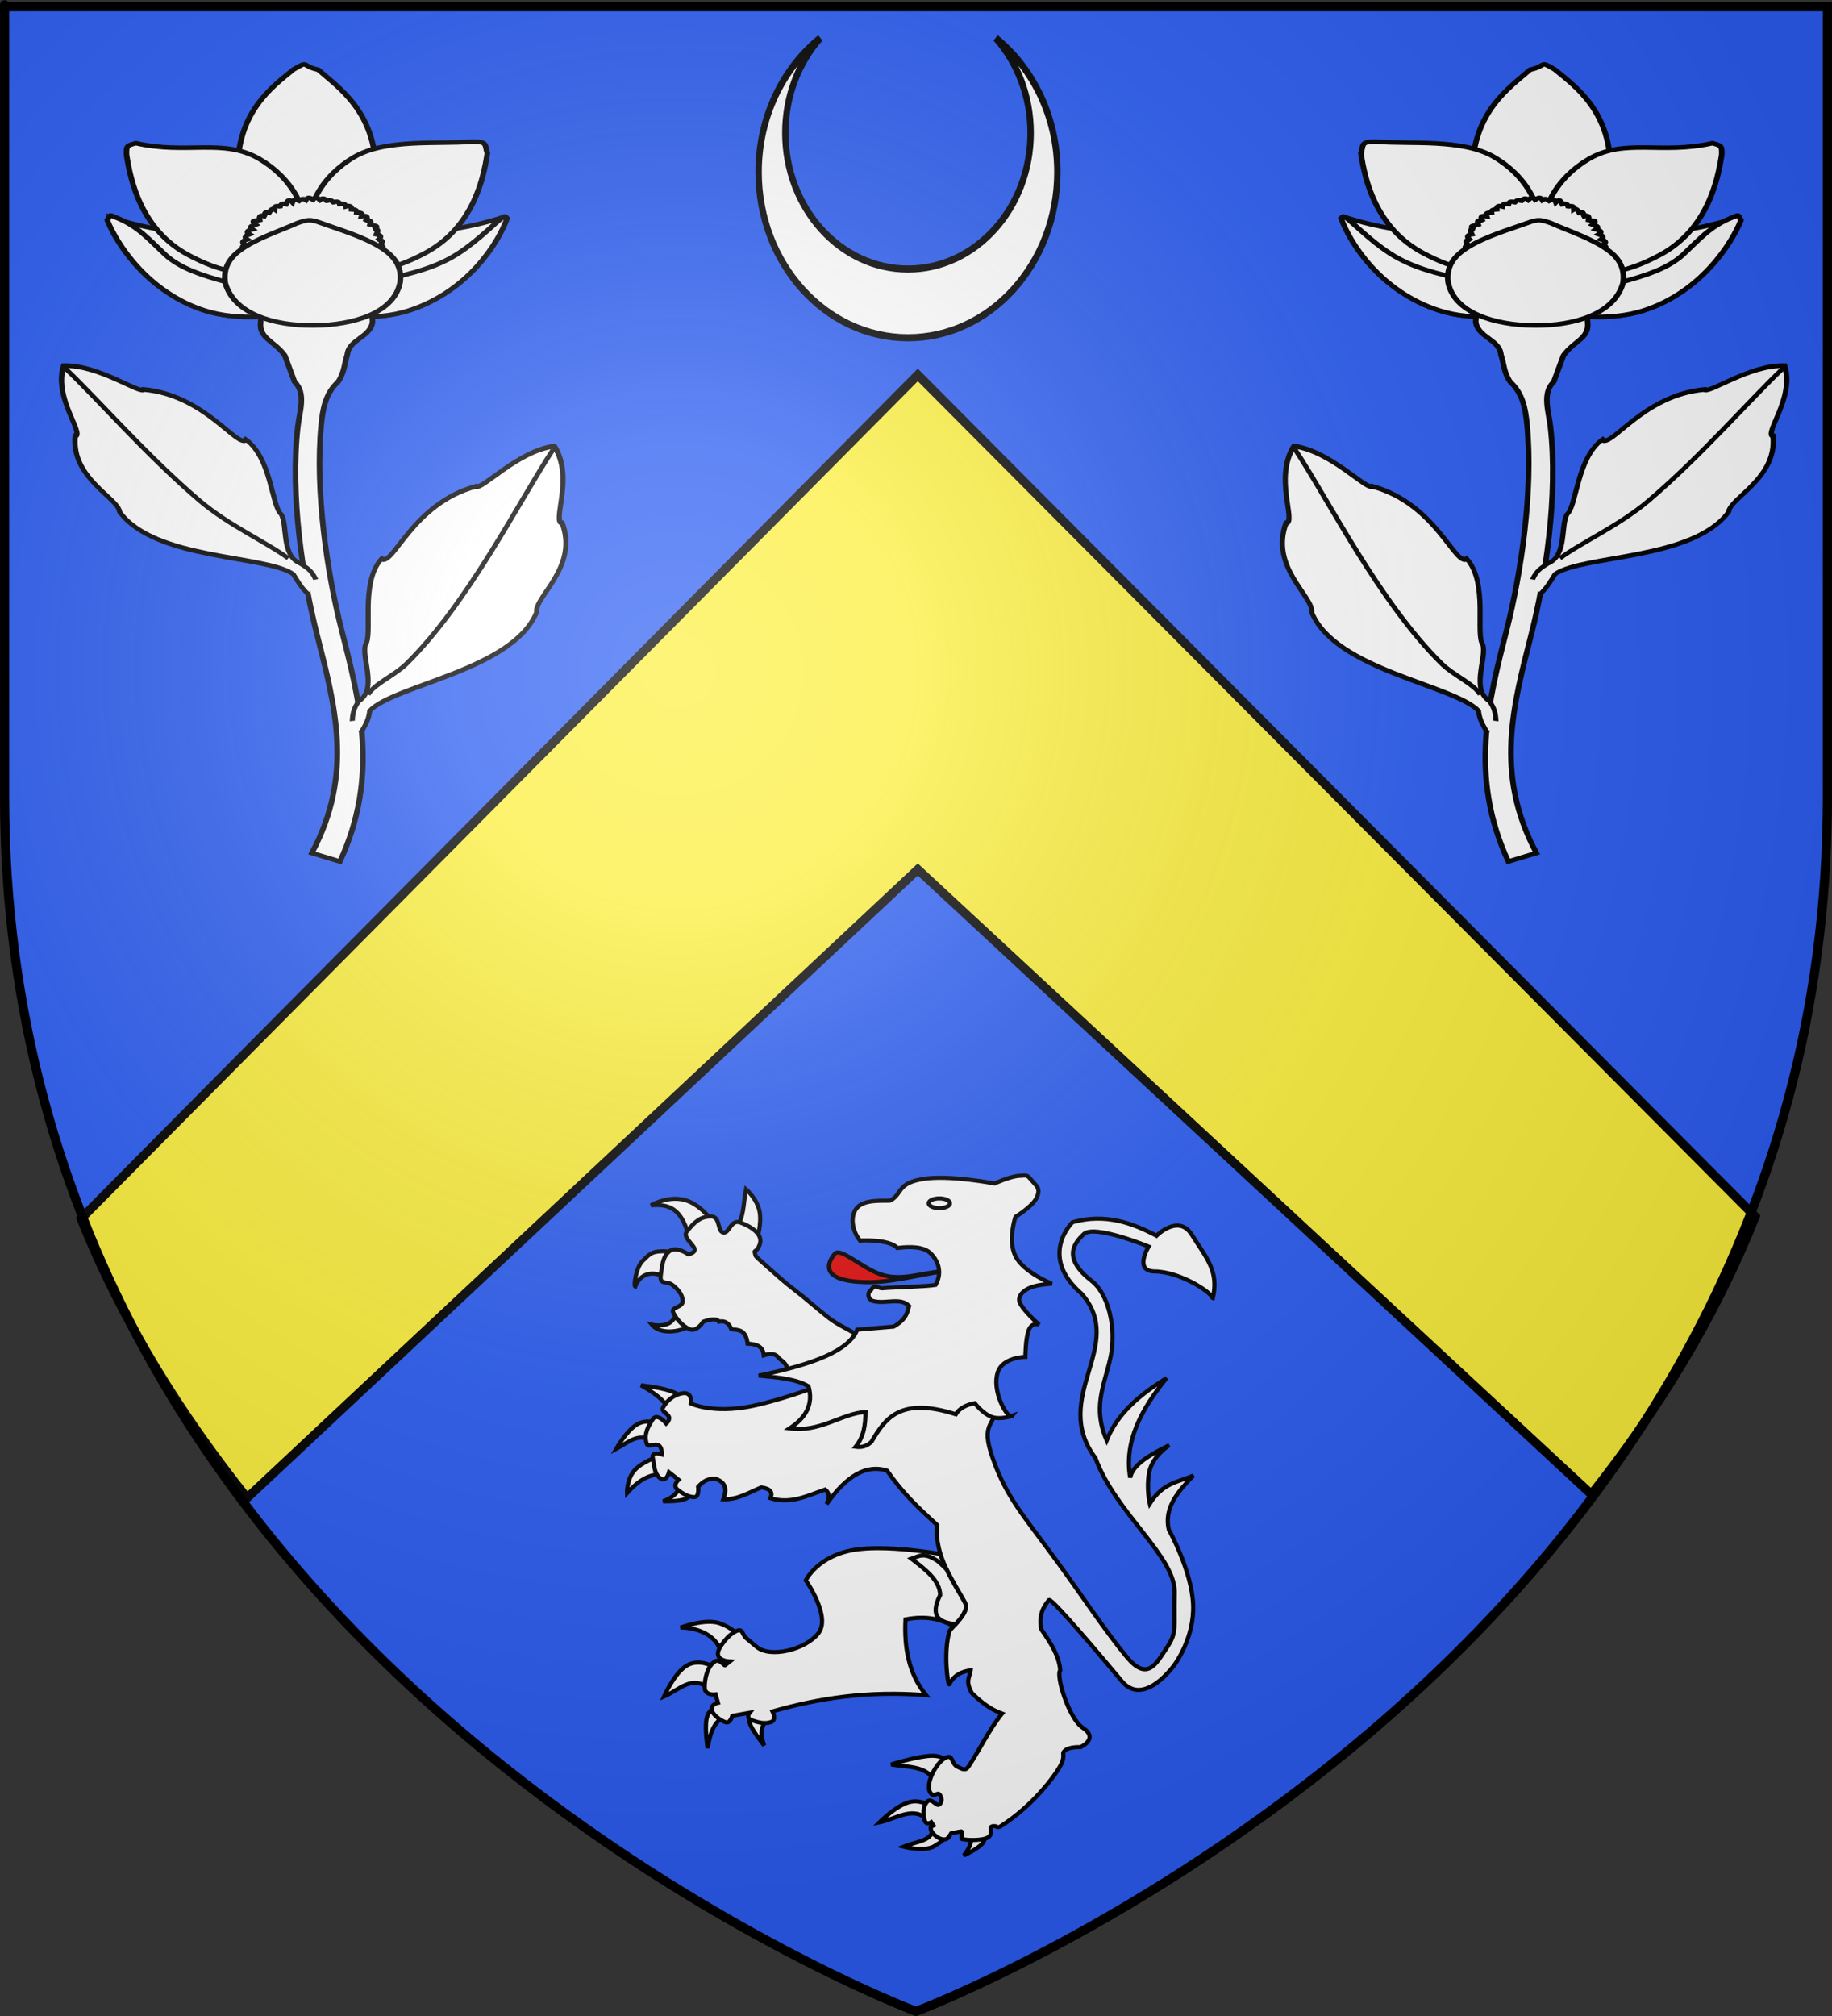 <?xml version="1.0" encoding="UTF-8" standalone="no"?>
<svg
   xmlns:dc="http://purl.org/dc/elements/1.1/"
   xmlns:cc="http://creativecommons.org/ns#"
   xmlns:rdf="http://www.w3.org/1999/02/22-rdf-syntax-ns#"
   xmlns:svg="http://www.w3.org/2000/svg"
   xmlns="http://www.w3.org/2000/svg"
   xmlns:xlink="http://www.w3.org/1999/xlink"
   xmlns:sodipodi="http://sodipodi.sourceforge.net/DTD/sodipodi-0.dtd"
   xmlns:inkscape="http://www.inkscape.org/namespaces/inkscape"
   height="660"
   width="600"
   version="1.0"
   id="svg2"
   sodipodi:version="0.32"
   inkscape:version="0.46"
   sodipodi:docname="Blason Maresville.svg"
   sodipodi:docbase="D:\Mes documents\Renaud-Notre Lapin"
   inkscape:export-filename="/Users/olivier/Desktop/Blason Rouge/Blason_Vide_3D.png"
   inkscape:export-xdpi="144"
   inkscape:export-ydpi="144"
   inkscape:output_extension="org.inkscape.output.svg.inkscape">
  <rect width="100%" height="100%" fill="#333333" stroke="none"/>
  <sodipodi:namedview
     inkscape:window-height="712"
     inkscape:window-width="1024"
     inkscape:pageshadow="2"
     inkscape:pageopacity="0.0"
     guidetolerance="10.0"
     gridtolerance="10.0"
     objecttolerance="10.0"
     borderopacity="1.0"
     bordercolor="#666666"
     pagecolor="#ffffff"
     id="base"
     showgrid="false"
     height="660px"
     inkscape:zoom="0.76818149"
     inkscape:cx="376.2619"
     inkscape:cy="397.65336"
     inkscape:window-x="368"
     inkscape:window-y="204"
     inkscape:current-layer="layer3" />
  <desc
     id="desc4">Flag of Canton of Valais (Wallis)</desc>
  <defs
     id="defs6">
    <inkscape:perspective
       sodipodi:type="inkscape:persp3d"
       inkscape:vp_x="0 : 330 : 1"
       inkscape:vp_y="0 : 1000 : 0"
       inkscape:vp_z="600 : 330 : 1"
       inkscape:persp3d-origin="300 : 220 : 1"
       id="perspective35" />
    <linearGradient
       id="linearGradient2893">
      <stop
         style="stop-color:white;stop-opacity:0.314;"
         offset="0"
         id="stop2895" />
      <stop
         id="stop2897"
         offset="0.19"
         style="stop-color:white;stop-opacity:0.251;" />
      <stop
         style="stop-color:#6b6b6b;stop-opacity:0.125;"
         offset="0.6"
         id="stop2901" />
      <stop
         style="stop-color:black;stop-opacity:0.125;"
         offset="1"
         id="stop2899" />
    </linearGradient>
    <linearGradient
       id="linearGradient2885">
      <stop
         id="stop2887"
         offset="0"
         style="stop-color:white;stop-opacity:1;" />
      <stop
         style="stop-color:white;stop-opacity:1;"
         offset="0.229"
         id="stop2891" />
      <stop
         id="stop2889"
         offset="1"
         style="stop-color:black;stop-opacity:1;" />
    </linearGradient>
    <linearGradient
       id="linearGradient2955">
      <stop
         id="stop2867"
         offset="0"
         style="stop-color:#fd0000;stop-opacity:1;" />
      <stop
         style="stop-color:#e77275;stop-opacity:0.659;"
         offset="0.5"
         id="stop2873" />
      <stop
         style="stop-color:black;stop-opacity:0.323;"
         offset="1"
         id="stop2959" />
    </linearGradient>
    <radialGradient
       inkscape:collect="always"
       xlink:href="#linearGradient2955"
       id="radialGradient2961"
       cx="225.524"
       cy="218.901"
       fx="225.524"
       fy="218.901"
       r="300"
       gradientTransform="matrix(-4.167939e-4,2.183,-1.884,-3.599562e-4,615.597,-289.121)"
       gradientUnits="userSpaceOnUse" />
    <polygon
       id="star"
       transform="scale(53,53)"
       points="0,-1 0.588,0.809 -0.951,-0.309 0.951,-0.309 -0.588,0.809 0,-1 " />
    <clipPath
       id="clip">
      <path
         d="M 0,-200 L 0,600 L 300,600 L 300,-200 L 0,-200 z "
         id="path10" />
    </clipPath>
    <radialGradient
       inkscape:collect="always"
       xlink:href="#linearGradient2955"
       id="radialGradient1911"
       gradientUnits="userSpaceOnUse"
       gradientTransform="matrix(-4.167939e-4,2.183,-1.884,-3.599562e-4,615.597,-289.121)"
       cx="225.524"
       cy="218.901"
       fx="225.524"
       fy="218.901"
       r="300" />
    <radialGradient
       inkscape:collect="always"
       xlink:href="#linearGradient2955"
       id="radialGradient2865"
       gradientUnits="userSpaceOnUse"
       gradientTransform="matrix(0,1.749,-1.593,-1.049767e-7,551.788,-191.29)"
       cx="225.524"
       cy="218.901"
       fx="225.524"
       fy="218.901"
       r="300" />
    <radialGradient
       inkscape:collect="always"
       xlink:href="#linearGradient2955"
       id="radialGradient2871"
       gradientUnits="userSpaceOnUse"
       gradientTransform="matrix(0,1.386,-1.323,-5.741131e-8,-158.082,-109.541)"
       cx="225.524"
       cy="218.901"
       fx="225.524"
       fy="218.901"
       r="300" />
    <radialGradient
       inkscape:collect="always"
       xlink:href="#linearGradient2893"
       id="radialGradient3163"
       gradientUnits="userSpaceOnUse"
       gradientTransform="matrix(1.353,0,0,1.349,-77.629,-85.747)"
       cx="221.445"
       cy="226.331"
       fx="221.445"
       fy="226.331"
       r="300" />
    <radialGradient
       gradientTransform="matrix(1.353,0,0,1.349,-77.629,-85.747)"
       gradientUnits="userSpaceOnUse"
       xlink:href="#linearGradient2893"
       id="radialGradient3713"
       fy="226.331"
       fx="221.445"
       r="300"
       cy="226.331"
       cx="221.445" />
    <radialGradient
       gradientTransform="matrix(0,1.386,-1.323,-5.741131e-8,-158.082,-109.541)"
       gradientUnits="userSpaceOnUse"
       xlink:href="#linearGradient2955"
       id="radialGradient3711"
       fy="218.901"
       fx="225.524"
       r="300"
       cy="218.901"
       cx="225.524" />
    <radialGradient
       gradientTransform="matrix(0,1.749,-1.593,-1.049767e-7,551.788,-191.29)"
       gradientUnits="userSpaceOnUse"
       xlink:href="#linearGradient2955"
       id="radialGradient3709"
       fy="218.901"
       fx="225.524"
       r="300"
       cy="218.901"
       cx="225.524" />
    <radialGradient
       gradientTransform="matrix(-4.167939e-4,2.183,-1.884,-3.599562e-4,615.597,-289.121)"
       gradientUnits="userSpaceOnUse"
       xlink:href="#linearGradient2955"
       id="radialGradient3707"
       fy="218.901"
       fx="225.524"
       r="300"
       cy="218.901"
       cx="225.524" />
    <clipPath
       id="clipPath3703">
      <path
         id="path3705"
         d="M 0,-200 L 0,600 L 300,600 L 300,-200 L 0,-200 z " />
    </clipPath>
    <polygon
       id="polygon3701"
       transform="scale(53,53)"
       points="0,-1 0.588,0.809 -0.951,-0.309 0.951,-0.309 -0.588,0.809 0,-1 " />
    <radialGradient
       gradientTransform="matrix(-4.167939e-4,2.183,-1.884,-3.599562e-4,615.597,-289.121)"
       gradientUnits="userSpaceOnUse"
       xlink:href="#linearGradient2955"
       id="radialGradient3699"
       fy="218.901"
       fx="225.524"
       r="300"
       cy="218.901"
       cx="225.524" />
    <linearGradient
       id="linearGradient3691">
      <stop
         id="stop3693"
         offset="0"
         style="stop-color:#fd0000;stop-opacity:1" />
      <stop
         id="stop3695"
         offset="0.5"
         style="stop-color:#e77275;stop-opacity:0.659" />
      <stop
         id="stop3697"
         offset="1"
         style="stop-color:black;stop-opacity:0.323" />
    </linearGradient>
    <linearGradient
       id="linearGradient3683">
      <stop
         id="stop3685"
         offset="0"
         style="stop-color:white;stop-opacity:1" />
      <stop
         id="stop3687"
         offset="0.229"
         style="stop-color:white;stop-opacity:1" />
      <stop
         id="stop3689"
         offset="1"
         style="stop-color:black;stop-opacity:1" />
    </linearGradient>
    <linearGradient
       id="linearGradient3673">
      <stop
         id="stop3675"
         offset="0"
         style="stop-color:white;stop-opacity:0.314" />
      <stop
         id="stop3677"
         offset="0.19"
         style="stop-color:white;stop-opacity:0.251" />
      <stop
         id="stop3679"
         offset="0.6"
         style="stop-color:#6b6b6b;stop-opacity:0.125" />
      <stop
         id="stop3681"
         offset="1"
         style="stop-color:black;stop-opacity:0.125" />
    </linearGradient>
    <inkscape:perspective
       id="perspective29"
       inkscape:persp3d-origin="300 : 220 : 1"
       inkscape:vp_z="600 : 330 : 1"
       inkscape:vp_y="0 : 1000 : 0"
       inkscape:vp_x="0 : 330 : 1"
       sodipodi:type="inkscape:persp3d" />
    <linearGradient
       x1="107.75"
       y1="191.963"
       x2="139.396"
       y2="166.385"
       id="linearGradient1800"
       xlink:href="#linearGradient1732"
       gradientUnits="userSpaceOnUse"
       gradientTransform="translate(-1.428571e-5,-5.714286e-5)" />
    <linearGradient
       x1="82.143"
       y1="264.167"
       x2="113.69"
       y2="258.413"
       id="linearGradient1590"
       xlink:href="#linearGradient1732"
       gradientUnits="userSpaceOnUse"
       gradientTransform="translate(-1.428571e-5,-5.714286e-5)" />
    <linearGradient
       x1="84.127"
       y1="260.595"
       x2="115.675"
       y2="257.619"
       id="linearGradient1598"
       xlink:href="#linearGradient1732"
       gradientUnits="userSpaceOnUse"
       gradientTransform="translate(-1.428571e-5,-5.714286e-5)" />
    <linearGradient
       x1="88.492"
       y1="297.103"
       x2="118.056"
       y2="280.635"
       id="linearGradient1606"
       xlink:href="#linearGradient1732"
       gradientUnits="userSpaceOnUse"
       gradientTransform="translate(-1.428571e-5,-5.714286e-5)" />
    <linearGradient
       x1="118.452"
       y1="312.778"
       x2="136.325"
       y2="294.722"
       id="linearGradient1614"
       xlink:href="#linearGradient1732"
       gradientUnits="userSpaceOnUse"
       gradientTransform="translate(-1.428571e-5,-5.714286e-5)" />
    <linearGradient
       x1="131.151"
       y1="395.317"
       x2="166.667"
       y2="415.357"
       id="linearGradient1622"
       xlink:href="#linearGradient1732"
       gradientUnits="userSpaceOnUse"
       gradientTransform="translate(-1.428571e-5,-5.714286e-5)" />
    <linearGradient
       x1="107.143"
       y1="225.278"
       x2="130.357"
       y2="242.341"
       id="linearGradient1582"
       xlink:href="#linearGradient1732"
       gradientUnits="userSpaceOnUse"
       gradientTransform="translate(-1.428571e-5,-5.714286e-5)" />
    <linearGradient
       x1="143.651"
       y1="488.968"
       x2="163.889"
       y2="454.048"
       id="linearGradient1642"
       xlink:href="#linearGradient1732"
       gradientUnits="userSpaceOnUse"
       gradientTransform="translate(-1.428571e-5,-5.714286e-5)" />
    <linearGradient
       x1="186.508"
       y1="491.746"
       x2="186.508"
       y2="458.413"
       id="linearGradient1650"
       xlink:href="#linearGradient1732"
       gradientUnits="userSpaceOnUse"
       gradientTransform="translate(-1.428571e-5,-5.714286e-5)" />
    <linearGradient
       x1="292.857"
       y1="493.73"
       x2="321.825"
       y2="513.175"
       id="linearGradient1658"
       xlink:href="#linearGradient1732"
       gradientUnits="userSpaceOnUse"
       gradientTransform="translate(-1.428571e-5,-5.714286e-5)" />
    <linearGradient
       x1="266.27"
       y1="534.206"
       x2="312.302"
       y2="534.603"
       id="linearGradient1666"
       xlink:href="#linearGradient1732"
       gradientUnits="userSpaceOnUse"
       gradientTransform="translate(-1.428571e-5,-5.714286e-5)" />
    <linearGradient
       x1="300"
       y1="566.746"
       x2="319.151"
       y2="547.595"
       id="linearGradient1674"
       xlink:href="#linearGradient1732"
       gradientUnits="userSpaceOnUse"
       gradientTransform="translate(-1.428571e-5,-5.714286e-5)" />
    <linearGradient
       x1="337.302"
       y1="571.111"
       x2="341.27"
       y2="546.905"
       id="linearGradient1682"
       xlink:href="#linearGradient1732"
       gradientUnits="userSpaceOnUse"
       gradientTransform="translate(-1.428571e-5,-5.714286e-5)" />
    <linearGradient
       x1="241.143"
       y1="51.421"
       x2="243.124"
       y2="48.303"
       id="linearGradient1397"
       xlink:href="#linearGradient1732"
       gradientUnits="userSpaceOnUse"
       gradientTransform="translate(75.923,47.102)" />
    <linearGradient
       id="linearGradient1732">
      <stop
         style="stop-color:#ffffff;stop-opacity:1"
         offset="0"
         id="stop1734" />
      <stop
         style="stop-color:#ffffff;stop-opacity:1"
         offset="1"
         id="stop1736" />
    </linearGradient>
    <linearGradient
       x1="177.338"
       y1="217.778"
       x2="211.83"
       y2="213.55"
       id="linearGradient1549"
       xlink:href="#linearGradient1732"
       gradientUnits="userSpaceOnUse"
       gradientTransform="translate(-1.428571e-5,-5.714286e-5)" />
    <linearGradient
       x1="124.585"
       y1="115.64"
       x2="157.2"
       y2="137.971"
       id="linearGradient1551"
       xlink:href="#linearGradient1732"
       gradientUnits="userSpaceOnUse"
       gradientTransform="translate(-1.428571e-5,-5.714286e-5)" />
    <linearGradient
       x1="87.547"
       y1="139.21"
       x2="124.361"
       y2="137.971"
       id="linearGradient1553"
       xlink:href="#linearGradient1732"
       gradientUnits="userSpaceOnUse"
       gradientTransform="translate(-1.428571e-5,-5.714286e-5)" />
    <linearGradient
       x1="112.239"
       y1="75.234"
       x2="137.605"
       y2="90.412"
       id="linearGradient1555"
       xlink:href="#linearGradient1732"
       gradientUnits="userSpaceOnUse"
       gradientTransform="translate(-1.428571e-5,-5.714286e-5)" />
    <linearGradient
       x1="179.583"
       y1="75.234"
       x2="193.021"
       y2="101.814"
       id="linearGradient1557"
       xlink:href="#linearGradient1732"
       gradientUnits="userSpaceOnUse"
       gradientTransform="translate(-1.428571e-5,-5.714286e-5)" />
    <linearGradient
       x1="270.496"
       y1="176.249"
       x2="296.929"
       y2="185.716"
       id="linearGradient1559"
       xlink:href="#linearGradient1732"
       gradientUnits="userSpaceOnUse"
       gradientTransform="translate(-1.428571e-5,-5.714286e-5)" />
    <linearGradient
       x1="94.281"
       y1="496.131"
       x2="124.137"
       y2="467.622"
       id="linearGradient1561"
       xlink:href="#linearGradient1732"
       gradientUnits="userSpaceOnUse"
       gradientTransform="translate(-1.428571e-5,-5.714286e-5)" />
    <linearGradient
       x1="171"
       y1="92.5"
       x2="180"
       y2="96.5"
       id="linearGradient2433"
       xlink:href="#linearGradient1732"
       gradientUnits="userSpaceOnUse" />
    <linearGradient
       inkscape:collect="always"
       xlink:href="#linearGradient1732"
       id="linearGradient4799"
       gradientUnits="userSpaceOnUse"
       gradientTransform="matrix(0.209,0,0,0.209,-225.237,175.99)"
       x1="3.506"
       y1="272.362"
       x2="442.548"
       y2="272.362" />
    <linearGradient
       inkscape:collect="always"
       xlink:href="#linearGradient1732"
       id="linearGradient4801"
       gradientUnits="userSpaceOnUse"
       gradientTransform="matrix(0.209,0,0,0.209,-225.237,175.99)"
       x1="3.506"
       y1="272.362"
       x2="442.548"
       y2="272.362" />
    <linearGradient
       inkscape:collect="always"
       xlink:href="#linearGradient1732"
       id="linearGradient4803"
       gradientUnits="userSpaceOnUse"
       gradientTransform="matrix(0.209,0,0,0.209,-225.237,175.99)"
       x1="3.506"
       y1="272.362"
       x2="442.548"
       y2="272.362" />
    <linearGradient
       inkscape:collect="always"
       xlink:href="#linearGradient1732"
       id="linearGradient4805"
       gradientUnits="userSpaceOnUse"
       gradientTransform="matrix(0.209,0,0,0.209,-225.237,175.99)"
       x1="3.506"
       y1="272.362"
       x2="442.548"
       y2="272.362" />
    <linearGradient
       inkscape:collect="always"
       xlink:href="#linearGradient1732"
       id="linearGradient4807"
       gradientUnits="userSpaceOnUse"
       gradientTransform="matrix(0.209,0,0,0.209,-225.237,175.99)"
       x1="3.506"
       y1="272.362"
       x2="442.548"
       y2="272.362" />
    <linearGradient
       inkscape:collect="always"
       xlink:href="#linearGradient1732"
       id="linearGradient4809"
       gradientUnits="userSpaceOnUse"
       gradientTransform="matrix(0.209,0,0,0.209,-225.237,175.99)"
       x1="3.506"
       y1="272.362"
       x2="442.548"
       y2="272.362" />
    <linearGradient
       inkscape:collect="always"
       xlink:href="#linearGradient1732"
       id="linearGradient4811"
       gradientUnits="userSpaceOnUse"
       gradientTransform="matrix(0.209,0,0,0.209,-225.237,175.99)"
       x1="3.506"
       y1="272.362"
       x2="442.548"
       y2="272.362" />
    <linearGradient
       inkscape:collect="always"
       xlink:href="#linearGradient1732"
       id="linearGradient4813"
       gradientUnits="userSpaceOnUse"
       gradientTransform="matrix(0.209,0,0,0.209,-225.237,175.99)"
       x1="3.506"
       y1="272.362"
       x2="442.548"
       y2="272.362" />
    <linearGradient
       inkscape:collect="always"
       xlink:href="#linearGradient1732"
       id="linearGradient4815"
       gradientUnits="userSpaceOnUse"
       gradientTransform="matrix(0.209,0,0,0.209,-225.237,175.99)"
       x1="3.506"
       y1="272.362"
       x2="442.548"
       y2="272.362" />
    <linearGradient
       inkscape:collect="always"
       xlink:href="#linearGradient1732"
       id="linearGradient4817"
       gradientUnits="userSpaceOnUse"
       gradientTransform="matrix(0.209,0,0,0.209,-225.237,175.99)"
       x1="3.506"
       y1="272.362"
       x2="442.548"
       y2="272.362" />
    <linearGradient
       inkscape:collect="always"
       xlink:href="#linearGradient1732"
       id="linearGradient4819"
       gradientUnits="userSpaceOnUse"
       gradientTransform="matrix(0.209,0,0,0.209,-225.237,175.99)"
       x1="3.506"
       y1="272.362"
       x2="442.548"
       y2="272.362" />
    <linearGradient
       inkscape:collect="always"
       xlink:href="#linearGradient1732"
       id="linearGradient4821"
       gradientUnits="userSpaceOnUse"
       gradientTransform="matrix(0.209,0,0,0.209,-225.237,175.99)"
       x1="3.506"
       y1="272.362"
       x2="442.548"
       y2="272.362" />
    <linearGradient
       inkscape:collect="always"
       xlink:href="#linearGradient1732"
       id="linearGradient4823"
       gradientUnits="userSpaceOnUse"
       gradientTransform="matrix(0.209,0,0,0.209,-225.237,175.99)"
       x1="3.506"
       y1="272.362"
       x2="442.548"
       y2="272.362" />
    <linearGradient
       inkscape:collect="always"
       xlink:href="#linearGradient1732"
       id="linearGradient4825"
       gradientUnits="userSpaceOnUse"
       gradientTransform="matrix(0.209,0,0,0.209,-225.237,175.99)"
       x1="3.506"
       y1="272.362"
       x2="442.548"
       y2="272.362" />
    <linearGradient
       inkscape:collect="always"
       xlink:href="#linearGradient1732"
       id="linearGradient4827"
       gradientUnits="userSpaceOnUse"
       gradientTransform="matrix(0.209,0,0,0.209,-225.237,175.99)"
       x1="3.506"
       y1="272.362"
       x2="442.548"
       y2="272.362" />
    <linearGradient
       inkscape:collect="always"
       xlink:href="#linearGradient1732"
       id="linearGradient4829"
       gradientUnits="userSpaceOnUse"
       gradientTransform="matrix(0.209,0,0,0.209,-225.237,175.99)"
       x1="3.506"
       y1="272.362"
       x2="442.548"
       y2="272.362" />
    <linearGradient
       inkscape:collect="always"
       xlink:href="#linearGradient1732"
       id="linearGradient4831"
       gradientUnits="userSpaceOnUse"
       gradientTransform="matrix(0.209,0,0,0.209,-225.237,175.99)"
       x1="3.506"
       y1="272.362"
       x2="442.548"
       y2="272.362" />
    <linearGradient
       inkscape:collect="always"
       xlink:href="#linearGradient1732"
       id="linearGradient4833"
       gradientUnits="userSpaceOnUse"
       gradientTransform="matrix(0.209,0,0,0.209,-225.237,175.99)"
       x1="3.506"
       y1="272.362"
       x2="442.548"
       y2="272.362" />
    <linearGradient
       inkscape:collect="always"
       xlink:href="#linearGradient1732"
       id="linearGradient4835"
       gradientUnits="userSpaceOnUse"
       gradientTransform="matrix(0.209,0,0,0.209,-225.237,175.99)"
       x1="3.506"
       y1="272.362"
       x2="442.548"
       y2="272.362" />
    <linearGradient
       inkscape:collect="always"
       xlink:href="#linearGradient1732"
       id="linearGradient4837"
       gradientUnits="userSpaceOnUse"
       gradientTransform="matrix(0.209,0,0,0.209,-225.237,175.99)"
       x1="3.506"
       y1="272.362"
       x2="442.548"
       y2="272.362" />
    <linearGradient
       inkscape:collect="always"
       xlink:href="#linearGradient1732"
       id="linearGradient4839"
       gradientUnits="userSpaceOnUse"
       gradientTransform="matrix(0.209,0,0,0.209,-225.237,175.99)"
       x1="3.506"
       y1="272.362"
       x2="442.548"
       y2="272.362" />
    <linearGradient
       inkscape:collect="always"
       xlink:href="#linearGradient1732"
       id="linearGradient4841"
       gradientUnits="userSpaceOnUse"
       gradientTransform="matrix(0.209,0,0,0.209,-180.174,206.924)"
       x1="3.506"
       y1="272.362"
       x2="442.548"
       y2="272.362" />
    <radialGradient
       r="300"
       fy="226.331"
       fx="221.445"
       cy="226.331"
       cx="221.445"
       gradientTransform="matrix(1.353,0,0,1.349,-77.629,-85.747)"
       gradientUnits="userSpaceOnUse"
       id="radialGradient3970"
       xlink:href="#linearGradient2893"
       inkscape:collect="always" />
    <radialGradient
       r="300"
       fy="218.901"
       fx="225.524"
       cy="218.901"
       cx="225.524"
       gradientTransform="matrix(0,1.386,-1.323,-5.741131e-8,-158.082,-109.541)"
       gradientUnits="userSpaceOnUse"
       id="radialGradient3968"
       xlink:href="#linearGradient2955"
       inkscape:collect="always" />
    <radialGradient
       r="300"
       fy="218.901"
       fx="225.524"
       cy="218.901"
       cx="225.524"
       gradientTransform="matrix(0,1.749,-1.593,-1.049767e-7,551.788,-191.29)"
       gradientUnits="userSpaceOnUse"
       id="radialGradient3966"
       xlink:href="#linearGradient2955"
       inkscape:collect="always" />
    <radialGradient
       r="300"
       fy="218.901"
       fx="225.524"
       cy="218.901"
       cx="225.524"
       gradientTransform="matrix(-4.167939e-4,2.183,-1.884,-3.599562e-4,615.597,-289.121)"
       gradientUnits="userSpaceOnUse"
       id="radialGradient3964"
       xlink:href="#linearGradient2955"
       inkscape:collect="always" />
    <clipPath
       id="clipPath3960">
      <path
         id="path3962"
         d="M 0,-200 L 0,600 L 300,600 L 300,-200 L 0,-200 z " />
    </clipPath>
    <polygon
       points="0,-1 0.588,0.809 -0.951,-0.309 0.951,-0.309 -0.588,0.809 0,-1 "
       transform="scale(53,53)"
       id="polygon3958" />
    <radialGradient
       gradientUnits="userSpaceOnUse"
       gradientTransform="matrix(-4.167939e-4,2.183,-1.884,-3.599562e-4,615.597,-289.121)"
       r="300"
       fy="218.901"
       fx="225.524"
       cy="218.901"
       cx="225.524"
       id="radialGradient3956"
       xlink:href="#linearGradient2955"
       inkscape:collect="always" />
    <linearGradient
       id="linearGradient3948">
      <stop
         style="stop-color:#fd0000;stop-opacity:1;"
         offset="0"
         id="stop3950" />
      <stop
         id="stop3952"
         offset="0.5"
         style="stop-color:#e77275;stop-opacity:0.659;" />
      <stop
         id="stop3954"
         offset="1"
         style="stop-color:black;stop-opacity:0.323;" />
    </linearGradient>
    <linearGradient
       id="linearGradient3940">
      <stop
         style="stop-color:white;stop-opacity:1;"
         offset="0"
         id="stop3942" />
      <stop
         id="stop3944"
         offset="0.229"
         style="stop-color:white;stop-opacity:1;" />
      <stop
         style="stop-color:black;stop-opacity:1;"
         offset="1"
         id="stop3946" />
    </linearGradient>
    <linearGradient
       id="linearGradient3930">
      <stop
         id="stop3932"
         offset="0"
         style="stop-color:white;stop-opacity:0.314;" />
      <stop
         style="stop-color:white;stop-opacity:0.251;"
         offset="0.19"
         id="stop3934" />
      <stop
         id="stop3936"
         offset="0.6"
         style="stop-color:#6b6b6b;stop-opacity:0.125;" />
      <stop
         id="stop3938"
         offset="1"
         style="stop-color:black;stop-opacity:0.125;" />
    </linearGradient>
    <inkscape:perspective
       id="perspective97"
       inkscape:persp3d-origin="300 : 220 : 1"
       inkscape:vp_z="600 : 330 : 1"
       inkscape:vp_y="0 : 1000 : 0"
       inkscape:vp_x="0 : 330 : 1"
       sodipodi:type="inkscape:persp3d" />
    <linearGradient
       gradientUnits="userSpaceOnUse"
       xlink:href="#linearGradient1732"
       id="linearGradient4208"
       y2="96.5"
       x2="180"
       y1="92.5"
       x1="171" />
    <linearGradient
       gradientTransform="translate(-1.428571e-5,-5.714286e-5)"
       gradientUnits="userSpaceOnUse"
       xlink:href="#linearGradient1732"
       id="linearGradient4206"
       y2="467.622"
       x2="124.137"
       y1="496.131"
       x1="94.281" />
    <linearGradient
       gradientTransform="translate(-1.428571e-5,-5.714286e-5)"
       gradientUnits="userSpaceOnUse"
       xlink:href="#linearGradient1732"
       id="linearGradient4204"
       y2="185.716"
       x2="296.929"
       y1="176.249"
       x1="270.496" />
    <linearGradient
       gradientTransform="translate(-1.428571e-5,-5.714286e-5)"
       gradientUnits="userSpaceOnUse"
       xlink:href="#linearGradient1732"
       id="linearGradient4202"
       y2="101.814"
       x2="193.021"
       y1="75.234"
       x1="179.583" />
    <linearGradient
       gradientTransform="translate(-1.428571e-5,-5.714286e-5)"
       gradientUnits="userSpaceOnUse"
       xlink:href="#linearGradient1732"
       id="linearGradient4200"
       y2="90.412"
       x2="137.605"
       y1="75.234"
       x1="112.239" />
    <linearGradient
       gradientTransform="translate(-1.428571e-5,-5.714286e-5)"
       gradientUnits="userSpaceOnUse"
       xlink:href="#linearGradient1732"
       id="linearGradient4198"
       y2="137.971"
       x2="124.361"
       y1="139.21"
       x1="87.547" />
    <linearGradient
       gradientTransform="translate(-1.428571e-5,-5.714286e-5)"
       gradientUnits="userSpaceOnUse"
       xlink:href="#linearGradient1732"
       id="linearGradient4196"
       y2="137.971"
       x2="157.2"
       y1="115.64"
       x1="124.585" />
    <linearGradient
       gradientTransform="translate(-1.428571e-5,-5.714286e-5)"
       gradientUnits="userSpaceOnUse"
       xlink:href="#linearGradient1732"
       id="linearGradient4194"
       y2="213.55"
       x2="211.83"
       y1="217.778"
       x1="177.338" />
    <linearGradient
       id="linearGradient4188">
      <stop
         id="stop4190"
         offset="0"
         style="stop-color:white;stop-opacity:1" />
      <stop
         id="stop4192"
         offset="1"
         style="stop-color:white;stop-opacity:1" />
    </linearGradient>
    <linearGradient
       gradientTransform="translate(75.923,47.102)"
       gradientUnits="userSpaceOnUse"
       xlink:href="#linearGradient1732"
       id="linearGradient4186"
       y2="48.303"
       x2="243.124"
       y1="51.421"
       x1="241.143" />
    <linearGradient
       gradientTransform="translate(-1.428571e-5,-5.714286e-5)"
       gradientUnits="userSpaceOnUse"
       xlink:href="#linearGradient1732"
       id="linearGradient4184"
       y2="546.905"
       x2="341.27"
       y1="571.111"
       x1="337.302" />
    <linearGradient
       gradientTransform="translate(-1.428571e-5,-5.714286e-5)"
       gradientUnits="userSpaceOnUse"
       xlink:href="#linearGradient1732"
       id="linearGradient4182"
       y2="547.595"
       x2="319.151"
       y1="566.746"
       x1="300" />
    <linearGradient
       gradientTransform="translate(-1.428571e-5,-5.714286e-5)"
       gradientUnits="userSpaceOnUse"
       xlink:href="#linearGradient1732"
       id="linearGradient4180"
       y2="534.603"
       x2="312.302"
       y1="534.206"
       x1="266.27" />
    <linearGradient
       gradientTransform="translate(-1.428571e-5,-5.714286e-5)"
       gradientUnits="userSpaceOnUse"
       xlink:href="#linearGradient1732"
       id="linearGradient4178"
       y2="513.175"
       x2="321.825"
       y1="493.73"
       x1="292.857" />
    <linearGradient
       gradientTransform="translate(-1.428571e-5,-5.714286e-5)"
       gradientUnits="userSpaceOnUse"
       xlink:href="#linearGradient1732"
       id="linearGradient4176"
       y2="458.413"
       x2="186.508"
       y1="491.746"
       x1="186.508" />
    <linearGradient
       gradientTransform="translate(-1.428571e-5,-5.714286e-5)"
       gradientUnits="userSpaceOnUse"
       xlink:href="#linearGradient1732"
       id="linearGradient4174"
       y2="454.048"
       x2="163.889"
       y1="488.968"
       x1="143.651" />
    <linearGradient
       gradientTransform="translate(-1.428571e-5,-5.714286e-5)"
       gradientUnits="userSpaceOnUse"
       xlink:href="#linearGradient1732"
       id="linearGradient4172"
       y2="242.341"
       x2="130.357"
       y1="225.278"
       x1="107.143" />
    <linearGradient
       gradientTransform="translate(-1.428571e-5,-5.714286e-5)"
       gradientUnits="userSpaceOnUse"
       xlink:href="#linearGradient1732"
       id="linearGradient4170"
       y2="415.357"
       x2="166.667"
       y1="395.317"
       x1="131.151" />
    <linearGradient
       gradientTransform="translate(-1.428571e-5,-5.714286e-5)"
       gradientUnits="userSpaceOnUse"
       xlink:href="#linearGradient1732"
       id="linearGradient4168"
       y2="294.722"
       x2="136.325"
       y1="312.778"
       x1="118.452" />
    <linearGradient
       gradientTransform="translate(-1.428571e-5,-5.714286e-5)"
       gradientUnits="userSpaceOnUse"
       xlink:href="#linearGradient1732"
       id="linearGradient4166"
       y2="280.635"
       x2="118.056"
       y1="297.103"
       x1="88.492" />
    <linearGradient
       gradientTransform="translate(-1.428571e-5,-5.714286e-5)"
       gradientUnits="userSpaceOnUse"
       xlink:href="#linearGradient1732"
       id="linearGradient4164"
       y2="257.619"
       x2="115.675"
       y1="260.595"
       x1="84.127" />
    <linearGradient
       gradientTransform="translate(-1.428571e-5,-5.714286e-5)"
       gradientUnits="userSpaceOnUse"
       xlink:href="#linearGradient1732"
       id="linearGradient4162"
       y2="258.413"
       x2="113.69"
       y1="264.167"
       x1="82.143" />
    <linearGradient
       gradientTransform="translate(-1.428571e-5,-5.714286e-5)"
       gradientUnits="userSpaceOnUse"
       xlink:href="#linearGradient1732"
       id="linearGradient4160"
       y2="166.385"
       x2="139.396"
       y1="191.963"
       x1="107.75" />
    <inkscape:perspective
       id="perspective56"
       inkscape:persp3d-origin="220 : 168.33333 : 1"
       inkscape:vp_z="440 : 252.5 : 1"
       inkscape:vp_y="0 : 1000 : 0"
       inkscape:vp_x="0 : 252.5 : 1"
       sodipodi:type="inkscape:persp3d" />
    <inkscape:perspective
       id="perspective34"
       inkscape:persp3d-origin="136.89986 : 177.7851 : 1"
       inkscape:vp_z="273.79971 : 266.67764 : 1"
       inkscape:vp_y="0 : 1000 : 0"
       inkscape:vp_x="0 : 266.67764 : 1"
       sodipodi:type="inkscape:persp3d" />
  </defs>
  <g
     inkscape:groupmode="layer"
     id="layer3"
     inkscape:label="Fond écu"
     style="display:inline">
    <path
       id="path2855"
       style="fill:#2b5df2;fill-opacity:1;fill-rule:evenodd;stroke:none;stroke-width:1px;stroke-linecap:butt;stroke-linejoin:miter;stroke-opacity:1"
       d="M 300,658.5 C 300,658.5 598.5,546.18 598.5,260.728 C 598.5,-24.723 598.5,2.176 598.5,2.176 L 1.5,2.176 L 1.5,260.728 C 1.5,546.18 300,658.5 300,658.5 z "
       sodipodi:nodetypes="cccccc" />
    <path
       sodipodi:nodetypes="ccccccc"
       id="path10706"
       d="M 26.556,398.964 C 40.28,433.3 59.648,463.691 80.921,490.389 L 300.585,284.662 L 521.187,489.209 C 542.213,462.621 561.317,432.394 574.865,398.286 L 300.585,122.747 L 26.556,398.964 z"
       style="fill:#fcef3c;fill-opacity:1;fill-rule:evenodd;stroke:#000000;stroke-width:2.914;stroke-linecap:butt;stroke-linejoin:miter;stroke-miterlimit:4;stroke-dasharray:none;stroke-opacity:1;display:inline" />
    <g
       id="g4019"
       transform="matrix(0.699,0,0,0.775,156.7,-145.609)"
       style="fill:#ffffff">
      <g
         style="fill:#ffffff;display:inline"
         inkscape:label="Fond écu"
         id="g4021" />
      <g
         style="fill:#ffffff;display:inline"
         inkscape:label="Meubles"
         id="g4023"
         transform="translate(-1.862,13.445)">
        <g
           transform="translate(3.352,0)"
           id="g2460"
           style="fill:#ffffff">
          <path
             style="fill:#ffffff;fill-opacity:1;stroke:#000000;stroke-width:3;stroke-linejoin:miter;stroke-miterlimit:4;stroke-dasharray:none;stroke-dashoffset:0;stroke-opacity:1;display:inline"
             d="M 240.917,190.532 C 258.388,203.264 269.761,223.869 269.761,247.125 C 269.761,285.765 238.401,317.125 199.761,317.125 C 161.121,317.125 129.761,285.765 129.761,247.125 C 129.761,223.869 141.134,203.264 158.605,190.532 C 148.52,200.89 142.292,215.007 142.292,230.594 C 142.292,262.325 168.031,288.094 199.761,288.094 C 231.491,288.094 257.23,262.325 257.23,230.594 C 257.23,215.007 251.002,200.89 240.917,190.532 z"
             id="path4372" />
        </g>
      </g>
      <g
         style="fill:#ffffff;display:inline"
         inkscape:label="Reflet final"
         id="g4027" />
      <g
         style="fill:#ffffff;display:inline"
         inkscape:label="Contour final"
         id="g4029" />
    </g>
    <g
       id="g3046"
       transform="matrix(0.589,0,0,0.627,-268.048,303.091)"
       style="fill:#ffffff">
      <g
         id="g4353"
         transform="matrix(0.783,0,0,0.711,792.089,114.175)">
        <path
           d="M 63.415,130.965 C 53.406,138.51 38.427,139.814 32.503,132.371 C 32.503,132.371 42.565,134.726 47.116,129.279 C 53.291,121.888 53.515,118.395 54.422,120.006 L 63.415,130.965 z"
           style="fill:#ffffff;fill-opacity:1;fill-rule:evenodd;stroke:#000000;stroke-width:3;stroke-linecap:butt;stroke-linejoin:miter;stroke-miterlimit:4;stroke-dasharray:none;stroke-opacity:1;display:inline"
           id="path1994" />
        <path
           d="M 44.305,99.21 C 35.542,92.365 24.973,93.148 20.7,104.269 C 19.568,103.844 21.178,90.34 26.039,85.441 C 31.038,80.403 32.362,78.626 39.809,78.415 C 47.256,78.204 56.67,82.63 56.67,82.63 L 44.305,99.21 z"
           style="fill:#ffffff;fill-opacity:1;fill-rule:evenodd;stroke:#000000;stroke-width:3;stroke-linecap:butt;stroke-linejoin:miter;stroke-miterlimit:4;stroke-dasharray:none;stroke-opacity:1;display:inline"
           id="path1996" />
        <path
           d="M 59.48,68.298 C 54.885,55.725 51.711,42.56 31.941,44.693 C 31.941,44.693 41.809,38.464 53.298,40.197 C 67.495,42.337 77.937,59.578 77.184,59.868 L 59.48,68.298 z"
           style="fill:#ffffff;fill-opacity:1;fill-rule:evenodd;stroke:#000000;stroke-width:3;stroke-linecap:butt;stroke-linejoin:miter;stroke-miterlimit:4;stroke-dasharray:none;stroke-opacity:1;display:inline"
           id="path1998" />
        <path
           d="M 92.078,60.711 C 98.067,54.99 97.429,42.643 99.385,32.89 C 99.385,32.89 107.043,39.564 108.94,48.908 C 110.836,58.252 106.972,70.266 106.972,70.266 L 92.078,60.711 z"
           style="fill:#ffffff;fill-opacity:1;fill-rule:evenodd;stroke:#000000;stroke-width:3;stroke-linecap:butt;stroke-linejoin:miter;stroke-miterlimit:4;stroke-dasharray:none;stroke-opacity:1;display:inline"
           id="path2000" />
        <path
           d="M 136.76,171.713 L 126.925,166.865 C 130.492,163.066 126.42,160.031 122.709,156.96 C 120.507,153.31 116.474,153.274 112.031,154.852 C 111.39,147.88 106.333,146.588 100.509,146.281 C 99.211,135.648 93.899,136.257 88.987,135.743 C 87.008,130.313 83.424,129.288 80.135,130.122 C 79.052,128.16 76.094,127.603 69.035,130.122 C 69.035,130.122 64.539,137.85 59.48,135.743 C 54.422,133.635 49.504,127.593 47.678,123.378 C 45.851,119.163 54.563,120.006 54.422,114.947 C 54.282,109.889 50.909,106.236 47.116,103.145 C 43.322,100.053 37.842,103.426 38.826,96.119 C 39.809,88.813 40.266,82.139 45.148,78.275 C 50.031,74.411 58.356,80.663 58.356,80.663 C 58.356,80.663 63.801,79.68 62.8,76.483 C 61.799,73.286 54.352,67.877 57.232,64.083 C 62.993,56.496 67.349,52.913 74.374,52.842 C 81.4,52.772 78.8,63.732 83.226,64.645 C 87.652,65.558 88.46,54.599 95.451,57.339 C 102.441,60.079 111.552,65.556 109.221,73.076 C 107.24,79.464 104.895,77.245 105.665,79.523 C 106.741,82.707 103.747,79.893 115.122,90.358 C 119.955,94.805 126.622,101.129 134.25,107.118 C 141.879,113.107 150.633,121.312 158.166,127.343 C 165.699,133.374 172.852,135.825 177.842,139.86 C 182.832,143.894 185.938,146.421 185.938,146.421 L 136.76,171.713 z"
           style="fill:#ffffff;fill-opacity:1;fill-rule:evenodd;stroke:#000000;stroke-width:3;stroke-linecap:butt;stroke-linejoin:miter;stroke-miterlimit:4;stroke-dasharray:none;stroke-opacity:1;display:inline"
           id="path2002" />
        <path
           d="M 81.689,378.002 C 82.777,363.18 67.604,354.676 52.876,354.753 C 52.876,354.753 70.462,347.948 80.497,351.574 C 90.531,355.2 94.208,360.913 94.208,360.913 L 81.689,378.002 z"
           style="fill:#ffffff;fill-opacity:1;fill-rule:evenodd;stroke:#000000;stroke-width:3;stroke-linecap:butt;stroke-linejoin:miter;stroke-miterlimit:4;stroke-dasharray:none;stroke-opacity:1;display:inline"
           id="path2004" />
        <path
           d="M 74.138,400.258 C 61.069,388.832 52.453,400.363 41.152,405.424 C 41.152,405.424 48.504,387.988 57.446,382.573 C 66.388,377.158 76.92,383.765 76.92,383.765 L 74.138,400.258 z"
           style="fill:#ffffff;fill-opacity:1;fill-rule:evenodd;stroke:#000000;stroke-width:3;stroke-linecap:butt;stroke-linejoin:miter;stroke-miterlimit:4;stroke-dasharray:none;stroke-opacity:1;display:inline"
           id="path2006" />
        <path
           d="M 84.073,420.328 C 78.793,422.787 74.272,428.283 72.151,443.378 C 72.151,443.378 69.965,429.369 71.356,421.917 C 72.747,414.466 77.715,413.571 77.715,413.571 L 84.073,420.328 z"
           style="fill:#ffffff;fill-opacity:1;fill-rule:evenodd;stroke:#000000;stroke-width:3;stroke-linecap:butt;stroke-linejoin:miter;stroke-miterlimit:4;stroke-dasharray:none;stroke-opacity:1;display:inline"
           id="path2008" />
        <path
           d="M 114.277,422.712 C 109.781,427.295 109.37,433.629 112.29,441.391 C 112.29,441.391 104.342,431.157 102.355,425.891 C 100.368,420.626 104.342,420.328 104.342,420.328 L 114.277,422.712 z"
           style="fill:#ffffff;fill-opacity:1;fill-rule:evenodd;stroke:#000000;stroke-width:3;stroke-linecap:butt;stroke-linejoin:miter;stroke-miterlimit:4;stroke-dasharray:none;stroke-opacity:1;display:inline"
           id="path2010" />
        <path
           d="M 193.118,296.464 C 187.27,296.465 181.635,296.805 176.656,297.622 C 150.1,301.978 141.823,320.093 141.823,320.093 C 141.823,320.093 159.938,346.645 150.805,358.87 C 141.672,371.094 116.648,377.364 106.958,368.978 L 99.666,362.656 C 96.101,359.572 97.556,354.808 91.936,357.618 C 86.315,360.428 81.121,368.342 79.98,371.232 C 76.807,379.268 87.867,379.682 87.867,379.682 L 84.487,382.467 C 84.167,383.186 80.604,377.351 77.195,379.682 C 71.779,383.385 69.887,392.888 70.028,398.929 C 70.168,404.971 77.758,403.843 77.758,403.843 L 79.448,410.009 C 79.448,410.009 74.505,411.004 75.067,415.079 C 75.629,419.153 81.994,423.359 85.05,424.342 C 88.106,425.326 89.682,419.585 89.682,419.585 L 101.919,417.332 C 101.919,417.332 98.817,421.248 103.734,422.934 C 108.652,424.62 112.481,425.622 116.942,424.217 C 121.403,422.812 118.225,416.33 118.225,416.33 C 150.73,406.75 185.804,400.929 227.263,404.406 C 214.815,388.595 211.653,369.426 212.647,348.761 C 228.899,345.585 238.318,349.229 246.917,353.706 C 251.064,349.113 257.611,341.759 254.961,336.68 C 249.826,326.841 241.624,314.57 237.466,300.72 C 226.581,298.897 209.034,296.46 193.118,296.464 z"
           style="fill:#ffffff;fill-opacity:1;fill-rule:evenodd;stroke:#000000;stroke-width:3;stroke-linecap:butt;stroke-linejoin:miter;stroke-miterlimit:4;stroke-dasharray:none;stroke-opacity:1;display:inline"
           id="path2012" />
        <path
           d="M 44.133,194.395 C 41.681,187.954 34.161,182.294 24.858,176.908 C 24.858,176.908 37.724,178.299 45.325,180.882 C 52.926,183.465 55.26,187.241 55.26,187.241 L 44.133,194.395 z"
           style="fill:#ffffff;fill-opacity:1;fill-rule:evenodd;stroke:#000000;stroke-width:3;stroke-linecap:butt;stroke-linejoin:miter;stroke-miterlimit:4;stroke-dasharray:none;stroke-opacity:1;display:inline"
           id="path2014" />
        <path
           d="M 33.402,218.041 C 23.169,210.956 15.468,219.065 7.173,223.605 C 7.173,223.605 14.336,210.439 21.688,205.769 C 29.041,201.1 36.582,204.926 36.582,204.926 L 33.402,218.041 z"
           style="fill:#ffffff;fill-opacity:1;fill-rule:evenodd;stroke:#000000;stroke-width:3;stroke-linecap:butt;stroke-linejoin:miter;stroke-miterlimit:4;stroke-dasharray:none;stroke-opacity:1;display:inline"
           id="path2016" />
        <path
           d="M 40.357,242.085 C 33.144,242.154 25.466,243.899 14.922,255.995 C 14.922,255.995 14.575,246.307 19.89,239.7 C 25.206,233.093 36.184,229.566 36.184,229.566 L 40.357,242.085 z"
           style="fill:#ffffff;fill-opacity:1;fill-rule:evenodd;stroke:#000000;stroke-width:3;stroke-linecap:butt;stroke-linejoin:miter;stroke-miterlimit:4;stroke-dasharray:none;stroke-opacity:1;display:inline"
           id="path2018" />
        <path
           d="M 51.88,251.647 C 51.317,255.555 46.963,259.603 40.494,262.036 C 40.494,262.036 51.981,262.459 56.651,260.167 C 61.322,257.876 60.228,254.206 60.228,254.206 L 51.88,251.647 z"
           style="fill:#ffffff;fill-opacity:1;fill-rule:evenodd;stroke:#000000;stroke-width:3;stroke-linecap:butt;stroke-linejoin:miter;stroke-miterlimit:4;stroke-dasharray:none;stroke-opacity:1;display:inline"
           id="path2020" />
        <path
           d="M 256.156,506.568 C 259.662,508.816 261.164,512.467 254.169,522.067 C 254.169,522.067 264.005,517.397 267.284,513.324 C 270.562,509.25 267.284,505.773 267.284,505.773 L 256.156,506.568 z"
           style="fill:#ffffff;fill-opacity:1;fill-rule:evenodd;stroke:#000000;stroke-width:3;stroke-linecap:butt;stroke-linejoin:miter;stroke-miterlimit:4;stroke-dasharray:none;stroke-opacity:1;display:inline"
           id="path2022" />
        <path
           d="M 232.311,501.401 C 231.868,511.711 222.145,511.222 211.248,515.708 C 211.248,515.708 226.051,519.682 233.106,515.311 C 240.16,510.939 243.439,506.965 243.439,506.965 L 232.311,501.401 z"
           style="fill:#ffffff;fill-opacity:1;fill-rule:evenodd;stroke:#000000;stroke-width:3;stroke-linecap:butt;stroke-linejoin:miter;stroke-miterlimit:4;stroke-dasharray:none;stroke-opacity:1;display:inline"
           id="path2024" />
        <path
           d="M 228.337,496.235 C 218.589,485.246 205.823,495.389 194.159,497.824 C 194.159,497.824 205.584,485.902 214.824,483.12 C 224.064,480.338 231.119,486.697 231.119,486.697 L 228.337,496.235 z"
           style="fill:#ffffff;fill-opacity:1;fill-rule:evenodd;stroke:#000000;stroke-width:3;stroke-linecap:butt;stroke-linejoin:miter;stroke-miterlimit:4;stroke-dasharray:none;stroke-opacity:1;display:inline"
           id="path2026" />
        <path
           d="M 235.093,472.787 C 231.158,455.412 215.386,457.764 202.504,455.3 C 202.504,455.3 221.581,449.041 231.516,448.942 C 241.451,448.842 242.246,454.903 242.246,454.903 L 235.093,472.787 z"
           style="fill:#ffffff;fill-opacity:1;fill-rule:evenodd;stroke:#000000;stroke-width:3;stroke-linecap:butt;stroke-linejoin:miter;stroke-miterlimit:4;stroke-dasharray:none;stroke-opacity:1;display:inline"
           id="path2028" />
        <path
           d="M 345.078,100.405 C 356.153,109.264 363.167,134.517 357.94,157.74 C 353.542,177.283 345.441,193.653 355.511,217.246 C 363.401,196.984 379.634,183.396 398.035,171.543 C 380.365,194.192 367.771,217.809 372.203,244.668 C 373.84,235.447 385.79,227.945 400.022,220.823 C 400.022,220.823 387.901,228.771 385.715,240.694 C 383.529,252.616 386.112,263.744 386.112,263.744 C 395.649,248.094 406.598,247.991 417.111,243.078 C 406.098,254.844 396.067,266.891 399.624,282.82 C 399.624,282.82 415.919,313.024 416.912,337.863 C 417.906,362.702 403.599,382.175 403.599,382.175 C 403.599,382.175 382.107,413.738 366.241,394.098 C 353.766,378.655 317.119,333.57 314.577,334.485 C 310.131,339.911 307.144,346.309 309.013,355.946 C 315.468,365.659 321.774,375.399 322.525,386.149 C 319.31,390.079 328.721,421.652 338.422,428.276 C 350.442,436.484 336.832,442.583 336.832,442.583 C 336.832,442.583 329.48,442.186 326.301,444.769 C 323.121,447.352 325.886,446.86 324.115,452.916 C 322.371,458.877 304.944,484.679 279.715,501.007 C 278.323,501.908 276.573,500.655 276.573,500.655 C 269.82,499.896 275.773,505.055 271.699,508.559 C 268.721,511.121 257.531,511.273 252.764,510.06 C 251.701,509.79 253.673,504.167 252.044,504.478 L 245.088,505.809 C 245.035,505.8 244.63,506.862 243.31,508.695 C 239.88,513.456 231.643,507.041 230.701,503.246 C 230.081,500.744 231.041,501.16 232.52,500.212 L 230.93,497.752 C 230.93,497.752 227.207,500.275 226.213,496.206 C 225.22,492.138 224.76,486.319 227.939,482.742 C 231.119,479.166 234.45,486.534 236.682,484.709 C 238.914,482.885 238.537,479.714 236.867,477.411 C 235.197,475.109 232.631,480.505 230.003,475.501 C 226.448,468.733 235.886,450.796 243.041,449.737 C 245.994,449.299 245.823,455.102 249.4,456.89 C 252.977,458.679 255.162,460.276 257.348,456.89 C 265.704,443.952 271.833,429.866 281.193,417.943 C 273.203,415.001 266.229,409.518 259.733,402.841 C 254.873,393.831 258.335,391.062 258.938,386.149 C 252.574,387.025 247.078,389.637 243.7,396.482 C 242.634,396.837 239.49,372.718 243.836,357.535 C 244.478,355.293 258.65,343.735 254.964,336.671 C 247.327,322.039 232.88,302.052 235.093,279.442 C 222.157,267.181 210.9,256.442 199.524,239.502 C 185.217,234.733 170.91,242.946 156.602,264.142 C 159.217,258.797 158.278,255.585 155.609,253.411 C 143.141,257.846 131.143,264.394 116.662,259.77 C 118.603,255.598 116.837,252.816 110.303,251.822 C 101.65,255.445 93.882,260.842 83.278,260.565 C 85.442,254.326 86.026,248.56 77.715,245.463 C 72.418,245.07 68.579,247.592 65.395,251.424 C 65.395,251.424 66.388,258.975 62.613,258.975 C 58.837,258.975 54.466,256.591 50.69,253.411 C 46.915,250.232 51.485,246.258 51.485,246.258 L 44.729,240.694 C 44.729,240.694 42.742,248.642 38.37,245.066 C 33.998,241.489 34.396,235.826 33.204,230.361 C 32.011,224.896 39.562,227.579 39.562,227.579 C 39.562,227.579 40.009,222.214 37.004,220.773 C 33.998,219.333 29.925,223.009 28.832,219.631 C 26.646,212.875 30.024,206.715 33.204,201.747 C 36.383,196.779 42.742,204.926 42.742,204.926 C 42.742,204.926 45.673,202.293 44.555,199.834 C 43.437,197.375 39.066,195.885 40.357,193.401 C 42.94,188.433 47.709,183.664 54.664,182.671 C 61.619,181.677 60.228,190.222 60.228,190.222 C 60.228,190.222 75.529,197.971 103.149,192.209 C 130.77,186.446 172.3,169.158 172.3,169.158 L 273.245,164.389 C 273.245,164.389 276.424,174.325 276.822,191.016 C 277.219,207.708 264.949,202.691 274.835,231.156 C 284.721,259.621 295.729,271.463 320.737,306.864 C 336.167,328.708 355.341,358.528 369.818,376.413 C 384.295,394.297 390.322,381.88 398.035,369.855 C 405.748,357.831 403.127,356.19 403.797,329.318 C 404.467,302.447 361.887,270.841 347.562,230.361 C 315.034,185.292 370.238,147.7 337.627,109.545 C 306.636,81.795 331.268,57.086 331.268,57.086 C 354.945,50.18 374.574,58.137 390.881,67.022 C 390.881,67.022 406.501,50.728 415.919,66.227 C 426.84,84.201 435.575,93.314 430.623,113.917 C 433.177,110.512 408.598,93.408 389.689,93.251 C 374.466,93.125 385.317,74.97 385.317,74.97 C 385.317,74.97 346.768,58.477 339.217,65.829 C 331.666,73.182 324.471,83.922 345.078,100.405 z"
           style="fill:#ffffff;fill-opacity:1;fill-rule:evenodd;stroke:#000000;stroke-width:3;stroke-linecap:butt;stroke-linejoin:miter;stroke-miterlimit:4;stroke-dasharray:none;stroke-opacity:1;display:inline"
           id="path2030"
           sodipodi:nodetypes="csccccscccscscccscssscssccssccssssssssccccsscccccccccssccsscssscssscsccssssssccccscscss" />
        <path
           d="M 240.175,93.028 C 220.237,95.872 201.187,102.42 179.475,100.896 C 150.015,98.829 158.59,84.74 162.614,80.101 C 166.448,75.68 181.57,90.463 194.65,95.276 C 209.826,100.861 225.002,93.784 240.175,93.028 z"
           style="fill:#e20909;fill-opacity:1;fill-rule:evenodd;stroke:#000000;stroke-width:3;stroke-linecap:butt;stroke-linejoin:miter;stroke-miterlimit:4;stroke-dasharray:none;stroke-opacity:1;display:inline"
           id="path2032" />
        <path
           d="M 230.62,80.101 C 225.832,75.011 216.425,74.753 206.874,76.026 C 205.274,73.844 198.273,69.756 180.318,70.547 C 173.847,62.34 172.761,49.387 180.599,44.412 C 187.77,39.86 200.806,41.966 202.238,41.04 C 210.627,35.614 206.874,28.394 225.281,25.303 C 243.688,22.211 275.864,28.675 275.864,28.675 C 275.864,28.675 286.402,23.617 293.006,23.054 C 299.61,22.492 299.048,22.492 302.28,26.427 C 305.512,30.361 308.814,32.117 305.933,38.792 C 303.053,45.466 290.758,53.123 290.758,53.123 C 290.758,53.123 284.997,70.195 290.758,82.068 C 296.519,93.941 316.612,102.302 316.612,102.302 C 307.521,102.781 300.51,104.448 296.66,107.922 C 294.505,109.608 292.642,112.856 293.568,115.509 C 295.757,121.778 307.619,132.371 307.619,132.371 C 307.619,132.371 302.772,130.122 300.313,136.024 C 297.854,141.925 297.784,155.976 297.784,155.976 C 297.784,155.976 282.187,156.176 278.393,166.655 C 273.141,181.163 285.847,203.057 288.51,199.253 C 288.51,199.253 280.22,202.414 273.897,200.096 C 267.574,197.777 261.813,189.979 261.813,189.979 C 255.743,191.08 250.665,194.044 248.325,198.129 C 208.565,185.066 198.173,201.371 188.468,218.362 C 185.454,221.413 181.739,222.711 177.227,222.015 C 183.237,214.408 184.163,205.53 184.252,196.443 C 167.547,197.498 152.059,211.602 130.297,208.526 C 141.562,200.93 147.48,191.195 143.786,177.614 C 134.529,171.937 121.247,171.089 108.377,169.746 C 147.818,161.352 172.515,151.348 178.351,136.024 L 204.205,133.776 C 213.516,128.203 213.772,123.453 215.164,118.601 C 208.845,111.898 198.444,117.484 189.592,114.947 C 185.86,113.878 185.608,109.048 187.381,107.726 C 188.267,107.065 189.242,104.66 190.763,104.339 C 192.284,104.019 194.352,105.782 196.298,105.588 C 203.551,104.865 226.579,104.43 233.993,103.145 C 238.529,94.837 236.624,86.482 230.62,80.101 z"
           style="fill:#ffffff;fill-opacity:1;fill-rule:evenodd;stroke:#000000;stroke-width:3;stroke-linecap:butt;stroke-linejoin:miter;stroke-miterlimit:4;stroke-dasharray:none;stroke-opacity:1;display:inline"
           id="path2034" />
        <path
           d="M 244.233,43.176 C 244.236,45.153 240.855,46.756 236.682,46.756 C 232.51,46.756 229.129,45.153 229.131,43.176 C 229.129,41.2 232.51,39.597 236.682,39.597 C 240.855,39.597 244.236,41.2 244.233,43.176 z"
           style="fill:#ffffff;fill-opacity:1;fill-rule:evenodd;stroke:#000000;stroke-width:3;stroke-linecap:butt;stroke-linejoin:miter;stroke-miterlimit:4;stroke-dasharray:none;stroke-opacity:1;display:inline"
           id="path2036" />
        <path
           d="M 225.385,301.816 C 222.045,301.757 219.641,303.314 216.872,304.225 C 226.999,312.257 237.088,320.297 237.247,330.859 C 229.33,347.393 237.442,350.904 248.138,352.329 C 252.215,347.73 257.361,341.28 254.961,336.68 C 251.268,329.605 246.008,321.257 241.785,311.987 C 239.986,310.09 237.938,308.1 235.525,305.947 C 231.151,302.887 227.983,301.861 225.385,301.816 z"
           style="fill:#ffffff;fill-opacity:1;fill-rule:evenodd;stroke:#000000;stroke-width:3;stroke-linecap:butt;stroke-linejoin:miter;stroke-miterlimit:4;stroke-dasharray:none;stroke-opacity:1"
           id="path3914" />
      </g>
    </g>
    <g
       id="g4321"
       transform="matrix(0.61,0,0,0.492,19.313,20.33)">
      <g
         transform="translate(-162.449,26.448)"
         id="g4323"
         inkscape:label="Layer 1" />
      <g
         transform="translate(40.06,51.735)"
         id="g4325">
        <g
           transform="matrix(2.008,0,0,2.008,41.504,-114.086)"
           style="stroke:#000000;stroke-width:1.494;stroke-miterlimit:4;stroke-dasharray:none;stroke-opacity:1"
           id="g4749">
          <g
             id="g3376"
             transform="translate(-5.789,-62.862)"
             style="fill:#ffffff;stroke:#000000;stroke-width:1.494;stroke-miterlimit:4;stroke-dasharray:none;stroke-opacity:1">
            <path
               style="fill:#ffffff;fill-opacity:1;fill-rule:evenodd;stroke:#000000;stroke-width:1.494;stroke-linecap:butt;stroke-linejoin:miter;stroke-miterlimit:4;stroke-dasharray:none;stroke-opacity:1"
               d="M 28.869,160.683 C 14.253,154.428 13.071,141.483 12.932,130.551 C 12.679,110.516 22.158,102.146 27.879,96.358 C 32.238,93.242 29.701,95.137 34.489,96.446 C 39.875,102.315 49.845,110.318 49.944,130.551 C 49.995,140.933 49.139,155.347 34.007,160.683 C 32.095,159.578 30.318,159.654 28.869,160.683 z"
               id="path2486"
               sodipodi:nodetypes="csccscc" />
          </g>
          <g
             id="g3357"
             style="fill:#ffffff;stroke:#000000;stroke-width:1.494;stroke-miterlimit:4;stroke-dasharray:none;stroke-opacity:1"
             transform="translate(-6.109,-62.862)">
            <g
               transform="translate(0,0.391)"
               id="g3344"
               style="fill:#ffffff;stroke:#000000;stroke-width:1.494;stroke-miterlimit:4;stroke-dasharray:none;stroke-opacity:1">
              <path
                 sodipodi:nodetypes="csccscc"
                 id="path2482"
                 d="M 31.771,169.338 C 31.048,165.394 36.389,157.498 45.398,153.42 C 56.824,148.247 64.763,152.598 84.679,144.769 C 85.415,145.022 84.669,145.006 84.92,145.323 C 81.09,153.288 74.975,169.53 59.022,175.869 C 50.301,179.334 37.608,178.371 34.057,174.003 C 34.098,171.811 33.245,170.229 31.771,169.338 z"
                 style="fill:#ffffff;fill-opacity:1;fill-rule:evenodd;stroke:#000000;stroke-width:1.494;stroke-linecap:butt;stroke-linejoin:miter;stroke-miterlimit:4;stroke-dasharray:none;stroke-opacity:1" />
              <path
                 style="fill:#ffffff;fill-opacity:1;fill-rule:evenodd;stroke:#000000;stroke-width:1.494;stroke-linecap:butt;stroke-linejoin:miter;stroke-miterlimit:4;stroke-dasharray:none;stroke-opacity:1"
                 d="M 34.636,174.026 C 41.596,165.271 57.885,166.908 70.233,158.423 C 76.134,154.368 81.195,147.826 84.052,145.014 C 85.114,144.322 84.897,144.971 85.316,145.313 C 83.016,153.273 74.982,169.527 59.022,175.869 C 50.301,179.334 37.608,178.371 34.057,174.003 C 34.098,171.811 36.111,174.918 34.636,174.026 z"
                 id="path3330"
                 sodipodi:nodetypes="csccscc" />
            </g>
            <g
               transform="matrix(-1,0,0,1,63.512,0.391)"
               id="g3349"
               style="fill:#ffffff;stroke:#000000;stroke-width:1.494;stroke-miterlimit:4;stroke-dasharray:none;stroke-opacity:1">
              <path
                 style="fill:#ffffff;fill-opacity:1;fill-rule:evenodd;stroke:#000000;stroke-width:1.494;stroke-linecap:butt;stroke-linejoin:miter;stroke-miterlimit:4;stroke-dasharray:none;stroke-opacity:1"
                 d="M 31.771,169.338 C 31.048,165.394 36.389,157.498 45.398,153.42 C 56.892,148.217 63.818,153.029 83.975,145.043 C 84.31,144.91 83.548,145.224 83.891,145.084 C 80.095,152.225 76.144,169.066 59.022,175.869 C 50.301,179.334 37.608,178.371 34.057,174.003 C 34.098,171.811 33.245,170.229 31.771,169.338 z"
                 id="path3351"
                 sodipodi:nodetypes="csscscc" />
              <path
                 sodipodi:nodetypes="ccccscc"
                 id="path3355"
                 d="M 34.636,174.026 C 45.65,166.867 61.489,166.444 69.512,157.456 C 74.323,151.842 76.824,148.062 82.524,145.134 C 84.557,144.254 84.147,143.613 85.105,145.934 C 82.607,153.626 74.437,169.744 59.022,175.869 C 50.301,179.334 37.608,178.371 34.057,174.003 C 35.661,170.509 36.111,174.918 34.636,174.026 z"
                 style="fill:#ffffff;fill-opacity:1;fill-rule:evenodd;stroke:#000000;stroke-width:1.494;stroke-linecap:butt;stroke-linejoin:miter;stroke-miterlimit:4;stroke-dasharray:none;stroke-opacity:1" />
            </g>
          </g>
          <g
             id="g3380"
             transform="translate(-4.585,-60.862)"
             style="fill:#ffffff;stroke:#000000;stroke-width:1.494;stroke-miterlimit:4;stroke-dasharray:none;stroke-opacity:1">
            <g
               id="g3371"
               style="fill:#ffffff;stroke:#000000;stroke-width:1.494;stroke-miterlimit:4;stroke-dasharray:none;stroke-opacity:1">
              <g
                 id="g3318"
                 transform="matrix(-1,0,0,1,60.464,0.651)"
                 style="fill:#ffffff;stroke:#000000;stroke-width:1.494;stroke-miterlimit:4;stroke-dasharray:none;stroke-opacity:1">
                <path
                   style="fill:#ffffff;fill-opacity:1;fill-rule:evenodd;stroke:#000000;stroke-width:1.494;stroke-linecap:butt;stroke-linejoin:miter;stroke-miterlimit:4;stroke-dasharray:none;stroke-opacity:1"
                   d="M 31.174,153.257 C 28.555,140.244 34.836,129.229 42.859,123.389 C 52.549,116.335 62.345,122.008 75.926,118.129 C 78.437,118.955 78.478,119.073 78.438,121.923 C 77.335,130.906 74.42,146.927 61.821,155.233 C 53.963,160.413 44.418,164.414 34.292,157.361 C 33.916,155.205 32.783,153.829 31.174,153.257 z"
                   id="path3320"
                   sodipodi:nodetypes="csccscc" />
              </g>
            </g>
            <g
               id="g3367"
               style="fill:#ffffff;stroke:#000000;stroke-width:1.494;stroke-miterlimit:4;stroke-dasharray:none;stroke-opacity:1">
              <path
                 style="fill:#ffffff;fill-opacity:1;fill-rule:evenodd;stroke:#000000;stroke-width:1.494;stroke-linecap:butt;stroke-linejoin:miter;stroke-miterlimit:4;stroke-dasharray:none;stroke-opacity:1"
                 d="M 31.174,153.257 C 28.555,140.244 34.836,129.229 42.859,123.389 C 51.373,117.191 65.517,119.215 74.167,118.285 C 78.844,118.103 77.728,119.539 78.506,122.059 C 77.458,131.153 74.42,146.927 61.821,155.233 C 53.963,160.413 44.418,164.414 34.292,157.361 C 33.916,155.205 32.783,153.829 31.174,153.257 z"
                 id="path3264"
                 sodipodi:nodetypes="csccscc" />
            </g>
          </g>
          <path
             style="fill:#ffffff;fill-opacity:1;stroke:#000000;stroke-width:1.494;stroke-miterlimit:4;stroke-dasharray:none;stroke-opacity:1"
             d="M 28.25,102.938 C 19.998,102.938 13.313,109.315 13.312,117.188 C 12.78,122.658 16.833,123.292 19.75,128.243 L 22.375,137.007 C 25.54,140.72 23.698,146.994 23.258,151.748 C 21.129,174.767 24.628,202.445 28.337,220.562 C 33.154,244.092 38.333,266.871 27,293.156 L 34.5,295.969 C 45.154,267.566 39.735,242.598 34.892,218.938 C 31.088,200.356 27.829,173.264 29.487,151.429 C 29.92,145.734 30.699,140.794 34.01,137.007 C 35.69,134.01 35.68,131.014 36.478,128.018 C 36.864,122.929 42.656,122.291 43.219,117.188 C 43.219,109.315 36.502,102.938 28.25,102.938 z"
             id="path3391"
             sodipodi:nodetypes="ccccssccsscccc" />
          <path
             style="fill:#ffffff;fill-opacity:1;stroke:#000000;stroke-width:1.494;stroke-miterlimit:4;stroke-dasharray:none;stroke-opacity:1"
             d="M 45.716,95.397 C 45.716,105.749 37.297,106.876 27.122,106.876 C 16.948,106.876 8.853,105.749 8.853,95.397 C 7.883,94.871 8.136,94.204 8.948,93.48 C 8.666,92.85 7.84,92.229 9.227,91.618 C 8.382,91.008 8.115,90.409 9.682,89.822 C 8.959,89.234 9.033,88.66 10.302,88.099 C 9.56,87.538 9.413,86.991 11.078,86.459 C 9.959,85.46 11.249,85.272 12.002,84.913 C 10.276,83.043 12.43,83.761 13.063,83.469 C 12.79,81.837 13.418,81.81 14.253,82.137 C 14.551,81.613 14.072,80.446 15.562,80.926 C 16.017,79.967 16.491,79.47 16.981,79.846 C 17.018,78.15 18.195,78.996 18.501,78.906 C 18.763,77.837 19.394,77.854 20.112,78.116 C 20.394,77.476 20.668,75.988 21.805,77.485 C 21.998,76.842 22.295,76.337 23.571,77.023 C 24.171,76.389 24.781,76.235 25.4,76.739 C 26.02,75.457 26.648,76.22 27.284,76.642 C 28.065,75.484 28.612,76.163 29.168,76.739 C 29.787,76.083 30.397,76.11 30.997,77.023 C 31.531,77.015 31.673,76.277 32.763,77.485 C 33.451,77.337 34.206,76.976 34.456,78.116 C 35.043,78.107 35.708,77.478 36.067,78.906 C 36.923,78.612 37.617,78.598 37.587,79.846 C 38.353,79.908 39.116,79.979 39.006,80.926 C 39.694,81.029 40.678,80.777 40.315,82.137 C 41.684,81.814 42.078,82.275 41.505,83.469 C 41.947,83.826 43.124,82.992 42.566,84.913 C 43.463,85.264 45.442,85.281 43.49,86.459 C 45.111,86.248 44.557,87.247 44.266,88.099 C 45.444,88.345 45.703,88.902 44.886,89.822 C 45.205,90.27 46.426,89.8 45.341,91.618 C 45.822,91.99 46.443,92.259 45.62,93.48 C 46.688,94.11 46.425,94.75 45.716,95.397 z"
             id="path3397"
             sodipodi:nodetypes="ccccccccccccccccccccccccccccccccccc" />
          <path
             style="fill:#ffffff;fill-rule:evenodd;stroke:#000000;stroke-width:1.494;stroke-linecap:butt;stroke-linejoin:miter;stroke-miterlimit:4;stroke-dasharray:none;stroke-opacity:1"
             d="M 3.851,104.283 C 3.226,99.356 4.978,95.993 7.765,93.457 C 12.173,89.448 18.44,87.02 23.049,84.441 C 25.694,83.278 26.543,83.017 29.376,84.346 C 34.334,86.589 40.862,88.86 45.776,92.788 C 49.024,95.385 51.158,98.858 50.615,103.92 C 49.113,114.149 38.177,118.229 27.523,118.337 C 16.701,118.446 6.151,114.424 3.851,104.283 z"
             id="path2479"
             sodipodi:nodetypes="csccscsc" />
          <g
             style="stroke:#000000;stroke-width:1.742;stroke-miterlimit:4;stroke-dasharray:none;stroke-opacity:1"
             id="g4731"
             transform="matrix(0.891,0,0,0.825,-18.297,35.728)">
            <g
               transform="matrix(0.757,0.139,4.8000626e-2,0.906,97.681,32.278)"
               style="fill:#ffffff;stroke:#000000;stroke-width:2.115;stroke-miterlimit:4;stroke-dasharray:none;stroke-opacity:1"
               id="g4741">
              <path
                 style="fill:#ffffff;fill-rule:evenodd;stroke:#000000;stroke-width:2.115;stroke-linecap:butt;stroke-linejoin:miter;stroke-miterlimit:4;stroke-dasharray:none;stroke-opacity:1"
                 d="M -76.306,205.774 C -78.764,203.599 -80.34,200.427 -81.795,197.662 C -92.662,190.726 -136.728,199.915 -149.522,180.47 C -149.686,174.333 -168.066,168.265 -165.152,149.21 C -161.384,147.488 -172.877,133.166 -167.757,118.472 C -153.877,115.815 -138.13,126.589 -136.498,124.203 C -111.959,122.885 -100.56,145.02 -96.903,140.354 C -87.188,147.217 -88.52,168.631 -84.92,171.613 C -82.527,176.407 -86.166,190.21 -78.669,192.452 C -76.588,193.829 -74.355,194.575 -72.938,198.704"
                 id="path4743"
                 sodipodi:nodetypes="cccccccccc" />
              <path
                 sodipodi:nodetypes="csc"
                 id="path4747"
                 d="M -83.357,190.889 C -90.922,185.368 -106.226,179.853 -117.166,170.551 C -137.09,153.608 -155.162,131.237 -167.236,119.514"
                 style="fill:#ffffff;fill-rule:evenodd;stroke:#000000;stroke-width:2.115;stroke-linecap:butt;stroke-linejoin:miter;stroke-miterlimit:4;stroke-dasharray:none;stroke-opacity:1" />
            </g>
            <g
               id="g4735"
               style="fill:#ffffff;stroke:#000000;stroke-width:1.94;stroke-miterlimit:4;stroke-dasharray:none;stroke-opacity:1"
               transform="matrix(-0.776,0.337,0.143,0.977,-23.54,89.36)">
              <path
                 style="fill:#ffffff;fill-rule:evenodd;stroke:#000000;stroke-width:1.94;stroke-linecap:butt;stroke-linejoin:miter;stroke-miterlimit:4;stroke-dasharray:none;stroke-opacity:1"
                 d="M -76.926,205.077 C -80.243,201.723 -81.111,199.849 -81.795,197.662 C -92.662,190.726 -136.728,199.915 -149.522,180.47 C -149.686,174.333 -168.066,168.265 -165.152,149.21 C -161.384,147.488 -172.877,133.166 -167.757,118.472 C -153.877,115.815 -138.13,126.589 -136.498,124.203 C -111.959,122.885 -100.56,145.02 -96.903,140.354 C -87.188,147.217 -88.52,168.631 -84.92,171.613 C -82.527,176.407 -86.166,190.21 -78.669,192.452 C -76.236,194.383 -75.298,196.829 -74.738,199.406"
                 id="path4727"
                 sodipodi:nodetypes="cccccccccc" />
              <path
                 style="fill:#ffffff;fill-rule:evenodd;stroke:#000000;stroke-width:1.94;stroke-linecap:butt;stroke-linejoin:miter;stroke-miterlimit:4;stroke-dasharray:none;stroke-opacity:1"
                 d="M -82.36,191.191 C -85.085,187.932 -93.452,187.063 -98.477,184.117 C -125.471,168.292 -151.467,134.824 -167.236,119.514"
                 id="path4729"
                 sodipodi:nodetypes="csc" />
            </g>
          </g>
        </g>
      </g>
    </g>
    <use
       x="0"
       y="0"
       xlink:href="#g4321"
       id="use4378"
       transform="matrix(-1,0,0,1,605.326,-4.6008154e-7)"
       width="600"
       height="660" />
  </g>
  <g
     inkscape:groupmode="layer"
     id="layer4"
     inkscape:label="Meubles"
     sodipodi:insensitive="true" />
  <g
     inkscape:groupmode="layer"
     id="layer2"
     inkscape:label="Reflet final"
     sodipodi:insensitive="true">
    <path
       sodipodi:nodetypes="cccccc"
       d="M 300,658.5 C 300,658.5 598.5,546.18 598.5,260.728 C 598.5,-24.723 598.5,2.176 598.5,2.176 L 1.5,2.176 L 1.5,260.728 C 1.5,546.18 300,658.5 300,658.5 z "
       style="opacity:1;fill:url(#radialGradient3163);fill-opacity:1;fill-rule:evenodd;stroke:none;stroke-width:1px;stroke-linecap:butt;stroke-linejoin:miter;stroke-opacity:1"
       id="path2875"
       inkscape:export-xdpi="144"
       inkscape:export-ydpi="144" />
  </g>
  <g
     inkscape:groupmode="layer"
     id="layer1"
     inkscape:label="Contour final"
     sodipodi:insensitive="true">
    <path
       sodipodi:nodetypes="cccccc"
       d="M 300,658.5 C 300,658.5 1.5,546.18 1.5,260.728 C 1.5,-24.723 1.5,2.176 1.5,2.176 L 598.5,2.176 L 598.5,260.728 C 598.5,546.18 300,658.5 300,658.5 z "
       style="opacity:1;fill:none;fill-opacity:1;fill-rule:evenodd;stroke:#000000;stroke-width:3;stroke-linecap:butt;stroke-linejoin:miter;stroke-miterlimit:4;stroke-dasharray:none;stroke-opacity:1"
       id="path1411"
       inkscape:export-xdpi="144"
       inkscape:export-ydpi="144" />
  </g>
</svg>
